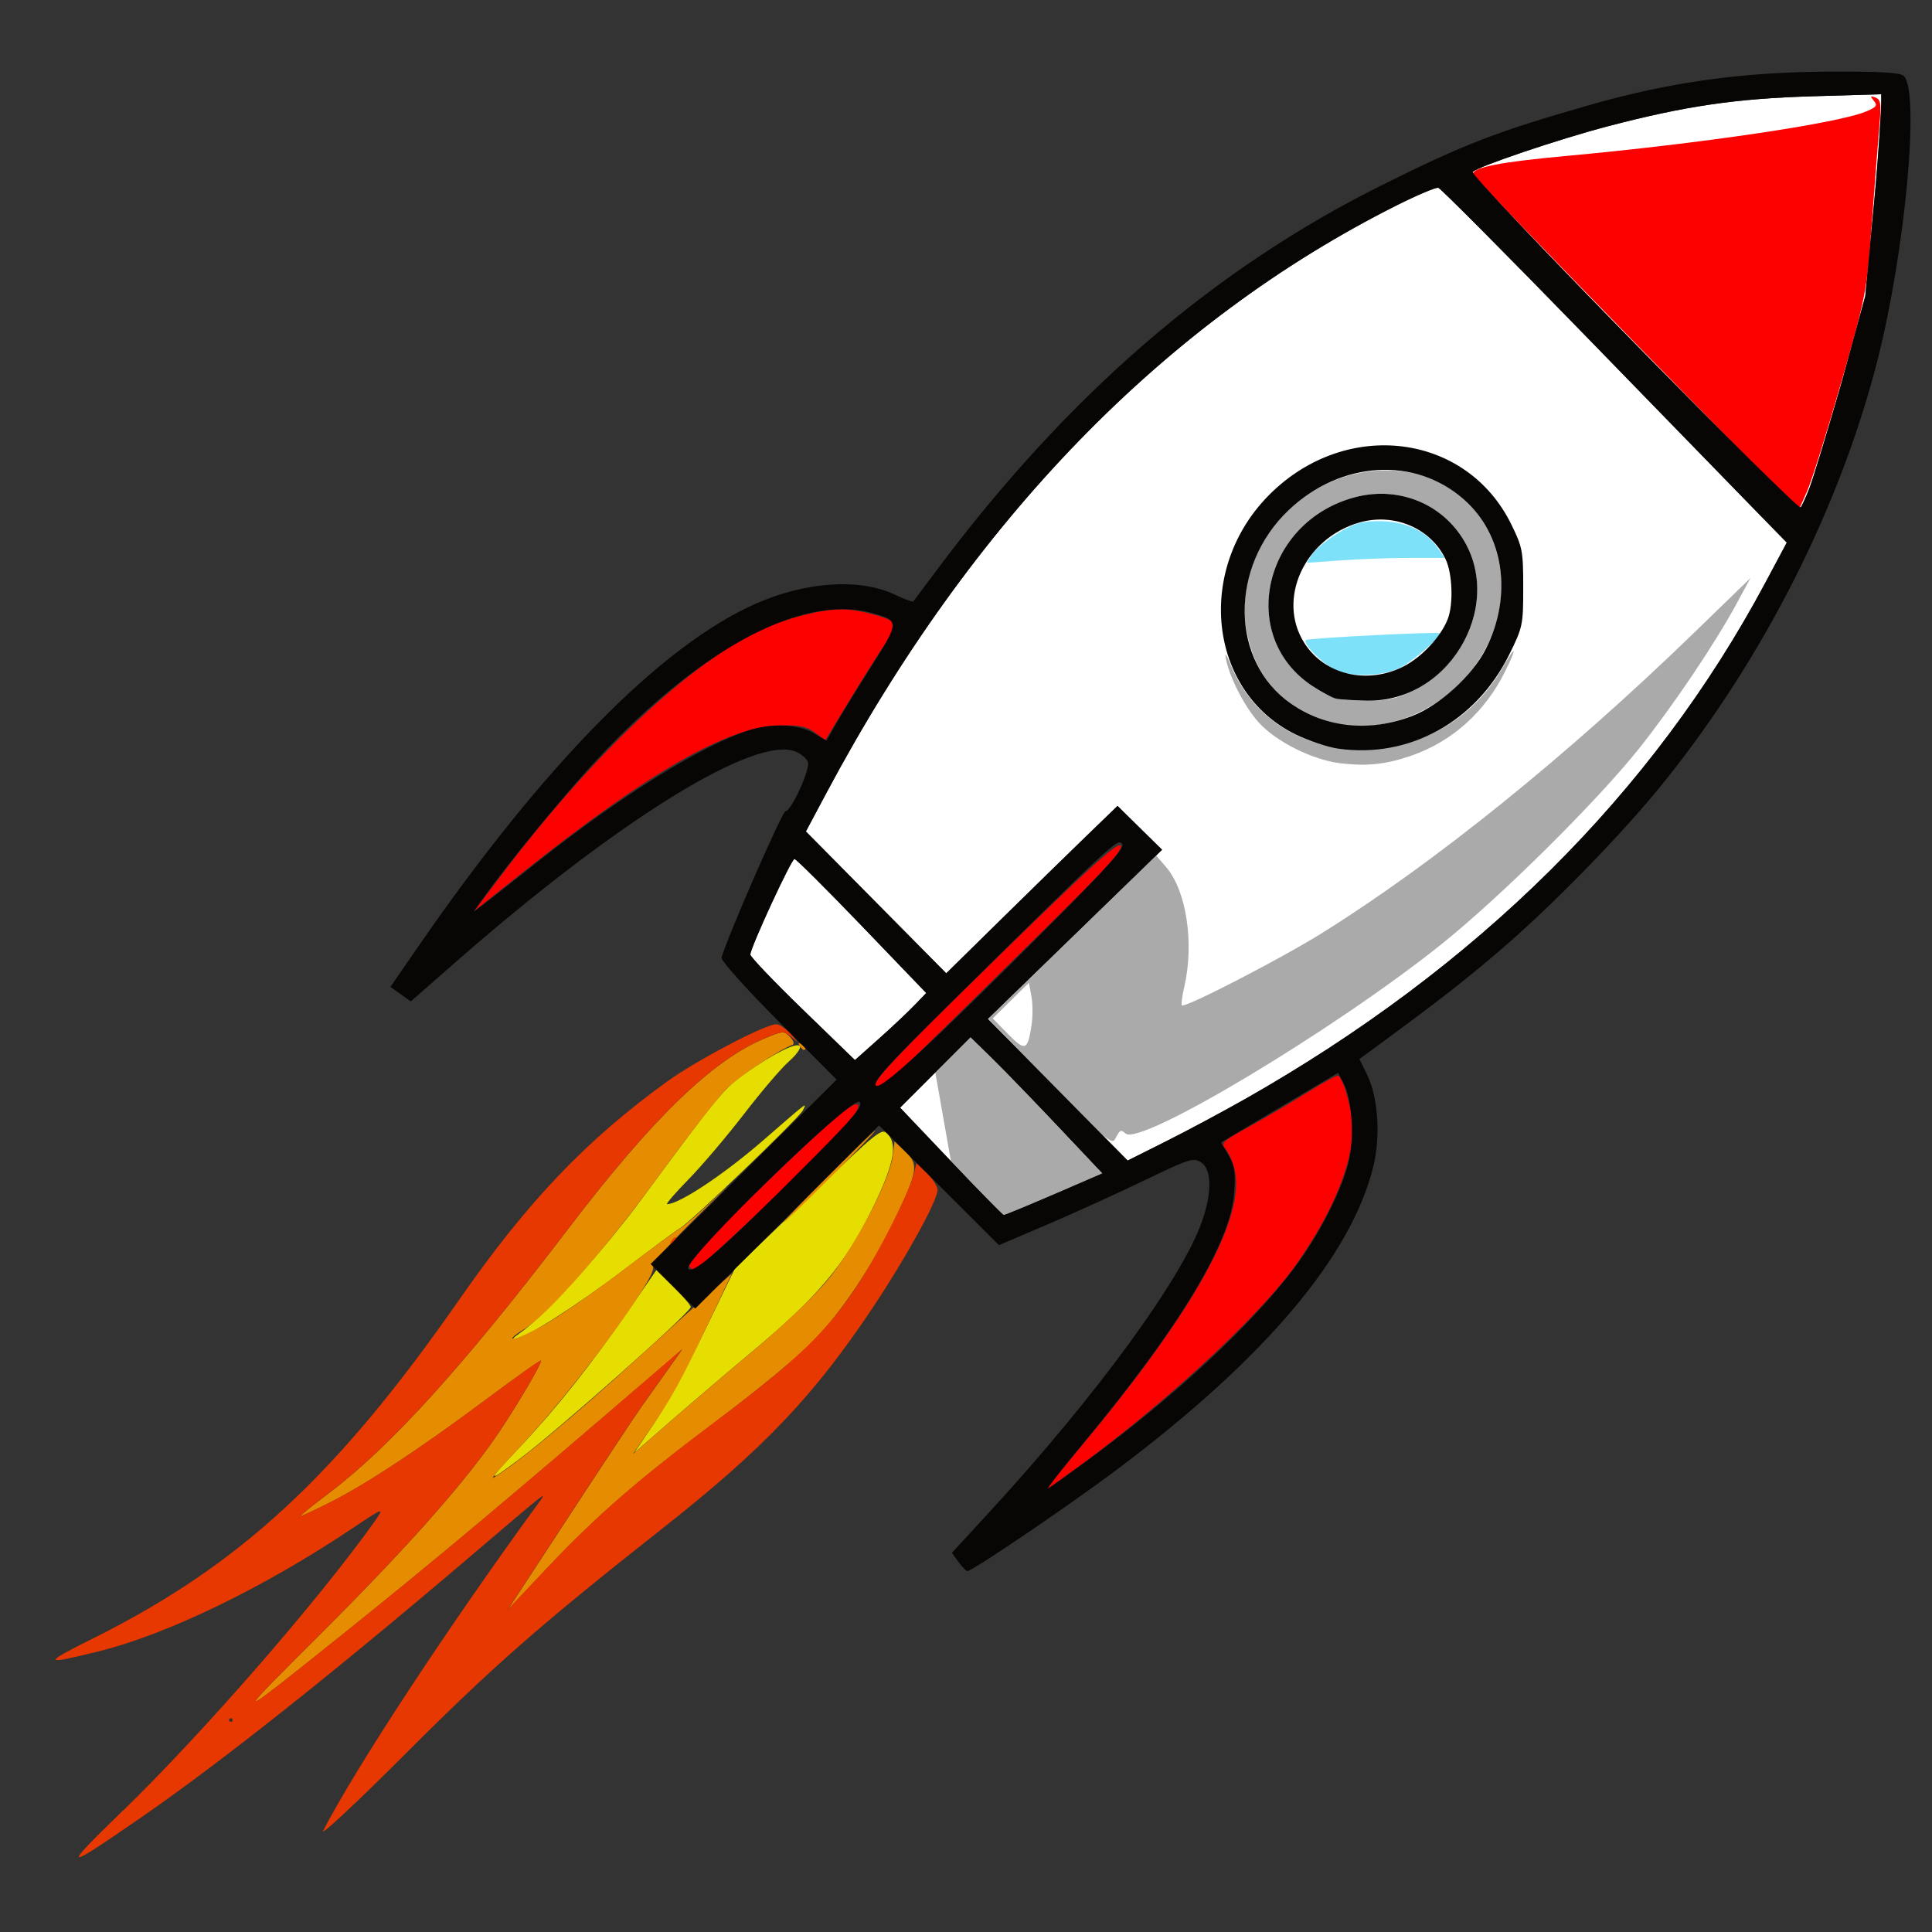 <?xml version="1.0" encoding="UTF-8" standalone="no"?>
<svg width="55mm" height="55mm" viewBox="0 0 55 55" version="1.1" xml:space="preserve" id="svg12" xmlns="http://www.w3.org/2000/svg" xmlns:svg="http://www.w3.org/2000/svg"><rect x="0" y="0" width="55" height="55" fill="#333333" stroke="none"/>/>
	<g id="g1" transform="translate(-0.251)">
		<path style="fill:#ffffff" d="m 35.681,31.296 c 6.635,-3.762 11.629,-8.717 14.831,-14.717 l 0.605,-1.133 -0.833,-0.853 C 49.825,14.123 47.621,11.858 45.386,9.559 43.15,7.259 41.265,5.363 41.197,5.346 41.129,5.328 40.598,5.552 40.016,5.844 33.409,9.16 27.911,14.824 23.778,22.572 l -0.585,1.098 1.998,2.019 1.998,2.019 1.576,-1.55 c 0.867,-0.852 1.964,-1.924 2.438,-2.382 l 0.862,-0.833 0.634,0.624 0.634,0.624 -2.48,2.408 -2.48,2.408 1.99,2.016 1.99,2.016 1.085,-0.544 c 0.597,-0.299 1.607,-0.839 2.245,-1.201 z"/>
		<path style="fill:#ffffff" d="m 51.762,13.897 c 0.101,-0.259 0.509,-1.599 0.908,-2.979 l 0.681,-2.486 0.249,-2.635 C 53.737,4.36 53.806,3.07 53.806,2.933 l 1.37e-4,-0.25 -1.96,0.058 c -2.177,0.064 -3.624,0.277 -5.834,0.857 -1.393,0.366 -3.679,1.138 -3.837,1.297 -0.048,0.048 2.017,2.235 4.59,4.859 2.573,2.624 4.709,4.736 4.746,4.692 0.037,-0.043 0.15,-0.29 0.251,-0.549 z"/>
		<path style="fill:#ffffff" d="m 30.255,33.999 1.378,-0.596 -1.239,-1.313 c -0.682,-0.722 -1.526,-1.594 -1.876,-1.938 l -0.637,-0.625 -1.003,1.003 -1.003,1.003 1.449,1.525 c 0.797,0.839 1.472,1.527 1.501,1.53 0.029,0.003 0.672,-0.263 1.43,-0.59 z"/>
		<path style="fill:#ffffff" d="m 26.284,28.618 0.335,-0.349 -1.833,-1.908 c -1.008,-1.049 -1.871,-1.908 -1.917,-1.908 -0.09,0 -1.257,2.528 -1.257,2.722 0,0.064 0.67,0.766 1.489,1.56 l 1.489,1.443 0.68,-0.606 c 0.374,-0.333 0.83,-0.763 1.014,-0.955 z"/>
		<path style="fill:#ffffff" d="m 40.209,18.971 c 0.521,-0.264 1.07,-0.854 1.26,-1.355 0.161,-0.423 0.13,-1.289 -0.061,-1.69 -0.424,-0.893 -1.472,-1.338 -2.468,-1.048 -1.557,0.453 -2.345,2.184 -1.558,3.424 0.576,0.909 1.789,1.196 2.827,0.67 z"/>
		<path style="fill:#7de1fa" d="m 38.284,19.079 c -0.361,-0.161 -0.958,-0.758 -0.858,-0.858 0.056,-0.056 3.731,-0.243 3.812,-0.194 0.096,0.058 -0.819,0.843 -1.168,1.001 -0.499,0.226 -1.338,0.25 -1.785,0.05 z m -0.668,-3.31 c 0.091,-0.139 0.417,-0.405 0.725,-0.592 0.463,-0.28 0.667,-0.34 1.17,-0.34 0.721,0 1.313,0.262 1.645,0.729 l 0.225,0.316 h -0.984 c -0.541,0 -1.426,0.031 -1.965,0.07 l -0.981,0.07 z"/>
		<path style="fill:#aaaaaa" d="m 27.323,33.059 -0.446,-2.528 1.003,-1.003 0.637,0.625 c 0.35,0.344 1.194,1.216 1.876,1.938 l 1.239,1.313 -1.378,0.596 c -0.758,0.328 -1.402,0.593 -1.43,0.59 -0.029,-0.003 -0.704,-0.692 -1.501,-1.53 z m 2.815,-2.247 -1.752,-1.811 2.388,-2.325 2.388,-2.325 0.286,0.333 c 0.581,0.676 0.806,2.175 0.514,3.425 -0.06,0.257 -0.089,0.487 -0.065,0.512 0.083,0.083 2.817,-1.327 3.988,-2.058 3.195,-1.993 6.977,-5.046 10.578,-8.536 l 1.619,-1.57 -0.396,0.732 c -0.617,1.139 -1.82,2.924 -2.782,4.129 -1.22,1.527 -3.96,4.238 -5.642,5.581 -3.047,2.433 -8.539,5.725 -8.964,5.372 -0.148,-0.123 -0.157,-0.118 -0.306,0.161 -0.089,0.166 -0.333,-0.046 -1.855,-1.62 z M 29.617,29.184 c 0.037,-0.244 0.035,-0.615 -0.004,-0.825 l -0.072,-0.381 -0.515,0.507 -0.515,0.507 0.439,0.447 c 0.488,0.497 0.558,0.47 0.667,-0.256 z M 46.16,22.886 C 0.251,0 0.251,0 46.16,22.886 Z m -7.747,-1.157 c -0.786,-0.092 -1.833,-0.613 -2.325,-1.158 -0.403,-0.446 -0.828,-1.269 -0.938,-1.815 -0.041,-0.202 0.009,-0.138 0.139,0.18 0.612,1.494 2.023,2.403 3.726,2.398 1.694,-0.005 3.174,-0.866 4.018,-2.337 0.39,-0.68 0.418,-0.586 0.046,0.155 -0.567,1.131 -1.509,1.968 -2.653,2.361 -0.726,0.249 -1.251,0.305 -2.014,0.216 z m -0.464,-1.227 c -1.273,-0.455 -1.974,-1.264 -2.212,-2.552 -0.408,-2.209 1.414,-4.423 3.747,-4.553 3.353,-0.187 4.758,3.808 2.179,6.196 -1.031,0.955 -2.548,1.326 -3.714,0.91 z m 2.45,-0.8 c 1.811,-0.843 2.477,-3.095 1.352,-4.575 -0.674,-0.886 -1.817,-1.266 -2.927,-0.972 -2.604,0.689 -3.349,3.945 -1.227,5.364 0.568,0.38 0.689,0.413 1.576,0.427 0.517,0.009 0.81,-0.05 1.227,-0.244 z"/>
		<path style="fill:#e5de00" d="m 15.057,41.187 c 1.024,-1.081 2.029,-2.348 3.139,-3.957 l 0.74,-1.073 0.503,0.495 c 0.276,0.272 0.49,0.525 0.476,0.562 -0.092,0.227 -3.763,3.485 -4.835,4.291 -0.995,0.748 -0.997,0.711 -0.022,-0.319 z m 3.82,-0.675 c 0.315,-0.467 0.96,-1.649 1.435,-2.627 l 0.862,-1.777 2.088,-2.008 c 2.034,-1.957 2.092,-2.003 2.271,-1.805 0.285,0.314 0.142,0.94 -0.513,2.246 -0.737,1.471 -1.524,2.401 -3.256,3.852 -0.745,0.624 -1.828,1.547 -2.407,2.052 l -1.052,0.917 z m -3.851,-2.546 c 0.653,-0.424 2.368,-2.308 3.5,-3.843 2.167,-2.94 2.336,-3.145 2.954,-3.577 0.813,-0.567 1.464,-0.889 1.543,-0.762 0.035,0.056 -0.108,0.253 -0.318,0.437 -0.21,0.184 -0.782,0.855 -1.272,1.491 -0.49,0.636 -1.201,1.474 -1.581,1.862 -0.38,0.388 -0.654,0.706 -0.61,0.706 0.343,0 1.62,-0.848 2.734,-1.816 1.304,-1.133 1.255,-1.096 1.126,-0.849 -0.121,0.231 -3.187,3.174 -3.484,3.343 -0.102,0.058 -0.826,0.594 -1.607,1.19 -1.328,1.012 -2.893,2.007 -3.137,1.995 -0.059,-0.003 0.011,-0.082 0.154,-0.175 z"/>
		<path style="fill:#e58c00" d="m 9.386,46.504 c 2.496,-2.487 4.157,-4.367 5.089,-5.759 0.536,-0.801 1.179,-1.897 1.179,-2.009 0,-0.036 -0.67,0.436 -1.49,1.049 -1.888,1.412 -3.461,2.453 -4.492,2.973 -0.444,0.224 -0.835,0.407 -0.869,0.407 -0.034,0 0.311,-0.281 0.767,-0.624 1.793,-1.351 3.871,-3.642 6.87,-7.577 2.391,-3.136 4.096,-4.786 5.584,-5.405 0.517,-0.215 0.548,-0.216 0.717,-0.039 0.105,0.111 0.132,0.203 0.067,0.227 -0.39,0.147 -1.505,0.889 -1.865,1.241 -0.236,0.23 -1.111,1.354 -1.945,2.498 -1.52,2.085 -3.144,3.933 -3.827,4.355 -0.642,0.397 -0.29,0.343 0.482,-0.074 0.41,-0.221 1.428,-0.92 2.263,-1.553 0.835,-0.633 1.615,-1.205 1.733,-1.272 0.118,-0.067 0.6,-0.49 1.07,-0.941 0.47,-0.451 0.228,-0.202 -0.539,0.552 -0.895,0.879 -1.374,1.425 -1.337,1.521 0.112,0.292 -2.293,3.537 -3.798,5.127 -0.499,0.526 -0.836,0.916 -0.75,0.867 0.621,-0.357 2.286,-1.738 4.146,-3.438 0.699,-0.639 1.581,-1.436 1.959,-1.771 l 0.688,-0.608 -0.684,1.445 c -0.778,1.643 -1.04,2.116 -1.679,3.041 l -0.454,0.656 1.07,-0.933 c 0.588,-0.513 1.679,-1.443 2.424,-2.067 0.745,-0.624 1.653,-1.487 2.017,-1.918 0.753,-0.891 1.781,-2.827 1.876,-3.533 l 0.06,-0.45 0.307,0.293 c 0.382,0.365 0.356,0.539 -0.277,1.875 -0.631,1.332 -1.515,2.659 -2.345,3.523 -0.381,0.396 -1.586,1.39 -2.678,2.21 -2.346,1.76 -3.496,2.759 -4.95,4.302 l -1.071,1.136 1.743,-2.665 c 0.958,-1.466 1.893,-2.877 2.077,-3.136 0.184,-0.259 0.518,-0.729 0.743,-1.045 l 0.409,-0.575 -0.364,0.314 C 14.816,42.592 12.6,44.451 9.957,46.566 6.827,49.071 6.812,49.069 9.386,46.504 Z M 23.807,33.495 c 0.717,-0.719 1.327,-1.307 1.356,-1.307 0.029,0 -0.534,0.588 -1.251,1.307 -0.717,0.719 -1.327,1.307 -1.356,1.307 -0.029,0 0.534,-0.588 1.251,-1.307 z m -0.794,-3.727 c -0.046,-0.075 -0.029,-0.092 0.046,-0.046 0.12,0.074 0.162,0.167 0.075,0.167 -0.025,0 -0.08,-0.054 -0.121,-0.121 z"/>
		<path style="fill:#e63800" d="m 3.746,51.552 c 2.262,-2.197 5.482,-5.89 7.104,-8.148 0.372,-0.519 0.358,-0.516 -0.53,0.08 -2.534,1.701 -5.294,3.041 -7.27,3.529 -1.585,0.391 -1.6,0.353 -0.144,-0.374 4.176,-2.083 6.939,-4.64 10.427,-9.653 1.936,-2.781 3.605,-4.531 5.91,-6.198 0.838,-0.606 2.785,-1.627 3.107,-1.63 0.091,-8.27e-4 0.279,0.128 0.418,0.285 0.224,0.254 0.227,0.264 0.02,0.09 -0.229,-0.193 -0.243,-0.193 -0.769,0.026 -1.484,0.617 -3.192,2.27 -5.58,5.403 -3,3.935 -5.077,6.226 -6.87,7.577 -0.455,0.343 -0.8,0.624 -0.767,0.624 0.034,0 0.425,-0.183 0.869,-0.407 1.031,-0.519 2.605,-1.56 4.492,-2.973 0.819,-0.613 1.49,-1.085 1.49,-1.049 0,0.113 -0.643,1.208 -1.179,2.009 -0.932,1.392 -2.593,3.272 -5.089,5.759 -2.574,2.565 -2.559,2.567 0.571,0.062 2.643,-2.115 4.859,-3.973 9.352,-7.844 l 0.364,-0.314 -0.37,0.523 c -0.204,0.287 -0.538,0.758 -0.743,1.045 -0.205,0.287 -1.157,1.722 -2.115,3.188 l -1.743,2.665 1.071,-1.136 c 1.455,-1.542 2.605,-2.541 4.95,-4.302 2.234,-1.677 3.102,-2.517 3.966,-3.842 0.604,-0.926 1.448,-2.604 1.58,-3.14 l 0.073,-0.294 0.3,0.288 c 0.165,0.158 0.3,0.372 0.3,0.475 0,0.3 -0.888,1.914 -1.83,3.328 -1.689,2.534 -3.114,4.032 -6,6.306 -3.463,2.73 -4.843,3.94 -7.299,6.399 -1.393,1.395 -2.456,2.389 -2.362,2.208 0.936,-1.811 3.525,-5.753 6.087,-9.269 0.319,-0.437 0.436,-0.528 -1.975,1.526 -3.822,3.255 -7.029,5.798 -9.253,7.337 -2.281,1.578 -2.339,1.562 -0.565,-0.161 z m 3.128,-2.587 c 0,-0.029 -0.024,-0.052 -0.052,-0.052 -0.029,0 -0.052,0.024 -0.052,0.052 0,0.029 0.024,0.052 0.052,0.052 0.029,0 0.052,-0.024 0.052,-0.052 z M 19.364,35.325 c 0.036,-0.057 0.088,-0.105 0.117,-0.105 0.029,0 0.023,0.047 -0.012,0.105 -0.036,0.057 -0.088,0.105 -0.117,0.105 -0.029,0 -0.023,-0.047 0.012,-0.105 z"/>
		<path style="fill:#fd0000" d="m 31.035,41.168 c 3.252,-3.894 4.72,-6.567 4.351,-7.924 -0.056,-0.206 -0.17,-0.452 -0.253,-0.546 -0.137,-0.154 -0.071,-0.215 0.664,-0.617 0.448,-0.246 1.179,-0.675 1.624,-0.953 0.445,-0.278 0.855,-0.506 0.911,-0.506 0.143,0 0.423,1 0.423,1.513 0,1.006 -0.564,2.373 -1.574,3.818 -1.082,1.547 -3.981,4.21 -6.634,6.092 l -0.594,0.421 z M 19.905,36.091 c -0.038,-0.038 -0.07,-0.103 -0.07,-0.144 0,-0.041 1.025,-1.114 2.321,-2.366 1.867,-1.804 2.418,-2.234 2.518,-2.13 0.1,0.104 -0.326,0.632 -2.187,2.442 -1.294,1.258 -2.419,2.264 -2.452,2.266 -0.034,0.001 -0.092,-0.029 -0.131,-0.068 z m 5.28,-5.186 c -0.099,-0.119 0.535,-0.788 3.368,-3.559 2.682,-2.623 3.515,-3.381 3.601,-3.278 0.085,0.103 -0.4,0.64 -2.053,2.272 -4.725,4.666 -4.784,4.722 -4.915,4.564 z m -10.626,-6.037 c 2.581,-3.408 5.353,-6.017 7.374,-6.94 0.747,-0.341 1.697,-0.582 2.295,-0.582 0.47,0 1.412,0.256 1.507,0.41 0.026,0.042 -0.119,0.324 -0.322,0.626 -0.203,0.302 -0.662,1.031 -1.019,1.62 l -0.649,1.071 -0.291,-0.217 c -0.231,-0.172 -0.436,-0.215 -0.988,-0.207 -1.464,0.02 -3.71,1.301 -7.318,4.173 L 13.754,25.931 Z M 46.816,9.78 C 44.264,7.172 42.179,4.999 42.183,4.951 42.195,4.762 42.979,4.61 44.824,4.441 48.669,4.088 52.565,3.511 53.369,3.176 c 0.304,-0.127 0.338,-0.174 0.226,-0.309 -0.111,-0.134 -0.104,-0.148 0.045,-0.091 0.15,0.058 0.168,0.171 0.116,0.76 -0.033,0.381 -0.13,1.626 -0.215,2.766 -0.153,2.055 -0.161,2.096 -0.885,4.621 -0.402,1.401 -0.836,2.784 -0.966,3.073 l -0.235,0.526 z"/>
		<path style="fill:#080605" d="m 27.538,44.466 -0.189,-0.259 1.08,-1.175 c 3.028,-3.293 5.465,-6.626 6.04,-8.26 0.29,-0.825 0.279,-1.488 -0.027,-1.684 -0.218,-0.139 -0.337,-0.101 -1.596,0.507 -0.749,0.362 -1.99,0.926 -2.759,1.255 l -1.398,0.597 -1.707,-1.705 -1.707,-1.705 -2.616,2.608 -2.616,2.608 -0.635,-0.635 -0.635,-0.635 2.648,-2.624 2.648,-2.624 -1.657,-1.663 c -0.911,-0.915 -1.64,-1.728 -1.62,-1.808 0.126,-0.501 1.726,-4.169 1.819,-4.169 0.165,0 0.715,-1.206 0.64,-1.403 -0.035,-0.092 -0.183,-0.221 -0.328,-0.287 -1.125,-0.513 -5.063,1.919 -9.724,6.004 l -1.254,1.099 -0.29,-0.207 -0.29,-0.207 0.806,-1.167 c 3.555,-5.15 6.904,-8.551 9.589,-9.739 1.427,-0.631 2.968,-0.734 3.959,-0.263 0.275,0.131 0.514,0.22 0.531,0.198 0.017,-0.022 0.33,-0.439 0.695,-0.928 3.712,-4.963 7.84,-8.529 12.646,-10.925 2.344,-1.168 3.267,-1.524 5.915,-2.281 2.298,-0.657 4.343,-0.94 6.857,-0.95 1.447,-0.005 1.989,0.027 2.087,0.125 0.458,0.455 0.038,4.991 -0.746,8.073 -1.067,4.191 -3.231,8.475 -6.073,12.016 -1.19,1.484 -3.231,3.574 -4.749,4.863 -1.063,0.903 -1.744,1.43 -3.69,2.856 l -0.241,0.176 0.224,0.458 c 0.312,0.639 0.383,1.759 0.166,2.626 -0.637,2.54 -3.073,5.425 -7.224,8.552 -1.368,1.031 -4.192,2.95 -4.329,2.943 -0.034,-0.002 -0.146,-0.12 -0.25,-0.262 z m 3.69,-2.905 c 2.458,-1.806 4.652,-3.846 5.861,-5.453 0.715,-0.949 1.373,-2.242 1.563,-3.07 0.155,-0.678 0.086,-1.734 -0.142,-2.175 l -0.167,-0.323 -1.666,0.992 -1.666,0.992 0.213,0.36 c 0.177,0.3 0.204,0.483 0.16,1.088 -0.1,1.396 -1.542,3.792 -4.244,7.053 -0.652,0.787 -1.122,1.393 -1.045,1.348 0.077,-0.046 0.587,-0.411 1.133,-0.812 z M 23.317,33.05 c 1.275,-1.282 1.522,-1.579 1.4,-1.68 -0.216,-0.18 -5.051,4.534 -4.872,4.75 0.142,0.171 1.019,-0.603 3.472,-3.07 z m 6.938,0.949 1.378,-0.596 -1.239,-1.313 c -0.682,-0.722 -1.526,-1.594 -1.876,-1.938 l -0.637,-0.625 -1.003,1.003 -1.003,1.003 1.449,1.525 c 0.797,0.839 1.472,1.527 1.501,1.53 0.029,0.003 0.672,-0.263 1.43,-0.59 z m 5.426,-2.703 c 6.635,-3.762 11.629,-8.717 14.831,-14.717 l 0.605,-1.133 -0.833,-0.853 C 49.825,14.123 47.621,11.858 45.386,9.559 43.15,7.259 41.265,5.363 41.197,5.346 41.129,5.328 40.598,5.552 40.016,5.844 33.409,9.16 27.911,14.824 23.778,22.572 l -0.585,1.098 1.998,2.019 1.998,2.019 1.576,-1.55 c 0.867,-0.852 1.964,-1.924 2.438,-2.382 l 0.862,-0.833 0.634,0.624 0.634,0.624 -2.48,2.408 -2.48,2.408 1.99,2.016 1.99,2.016 1.085,-0.544 c 0.597,-0.299 1.607,-0.839 2.245,-1.201 z m 2.673,-9.983 c -0.306,-0.043 -0.857,-0.226 -1.224,-0.407 -2.496,-1.229 -2.861,-4.736 -0.714,-6.852 2.183,-2.151 5.582,-1.72 6.856,0.869 0.321,0.653 0.342,0.764 0.342,1.8 0,1.069 -0.013,1.131 -0.398,1.911 -0.947,1.915 -2.846,2.962 -4.862,2.679 z m 2.102,-0.932 c 0.768,-0.292 1.711,-1.151 2.093,-1.907 0.771,-1.524 0.516,-3.253 -0.627,-4.259 -1.391,-1.225 -3.502,-1.097 -4.98,0.302 -1.701,1.609 -1.673,4.312 0.059,5.512 1.002,0.695 2.229,0.82 3.455,0.353 z m -2.173,-0.494 c -0.115,-0.026 -0.424,-0.192 -0.687,-0.368 -2.122,-1.419 -1.377,-4.674 1.227,-5.364 1.11,-0.294 2.254,0.086 2.927,0.972 1.45,1.908 -0.129,4.859 -2.579,4.819 -0.374,-0.006 -0.773,-0.033 -0.888,-0.059 z m 1.925,-0.916 c 0.521,-0.264 1.07,-0.854 1.26,-1.355 0.161,-0.423 0.13,-1.289 -0.061,-1.69 -0.424,-0.893 -1.472,-1.338 -2.468,-1.048 -1.557,0.453 -2.345,2.184 -1.558,3.424 0.576,0.909 1.789,1.196 2.827,0.67 z m -9.977,7.269 c 1.66,-1.666 2.061,-2.122 1.958,-2.225 -0.137,-0.137 -0.208,-0.07 -5.06,4.719 -1.587,1.566 -2.034,2.064 -1.947,2.169 0.13,0.157 1.594,-1.194 5.049,-4.663 z m -3.948,2.378 0.335,-0.349 -1.833,-1.908 c -1.008,-1.049 -1.871,-1.908 -1.917,-1.908 -0.09,0 -1.257,2.528 -1.257,2.722 0,0.064 0.67,0.766 1.489,1.56 l 1.489,1.443 0.68,-0.606 c 0.374,-0.333 0.83,-0.763 1.014,-0.955 z M 15.602,24.498 c 2.314,-1.838 4.626,-3.277 5.952,-3.704 0.656,-0.211 1.425,-0.181 1.854,0.072 l 0.373,0.22 0.243,-0.433 c 0.133,-0.238 0.584,-0.974 1.002,-1.635 0.84,-1.329 0.84,-1.346 0.04,-1.568 -2.026,-0.563 -5.044,1.1 -8.069,4.446 -0.888,0.982 -2.29,2.699 -2.909,3.562 l -0.363,0.507 0.311,-0.235 c 0.171,-0.129 0.876,-0.684 1.566,-1.232 z M 51.762,13.897 c 0.101,-0.259 0.509,-1.599 0.908,-2.979 l 0.681,-2.486 0.249,-2.635 C 53.737,4.36 53.806,3.07 53.806,2.933 l 1.37e-4,-0.25 -1.96,0.058 c -2.177,0.064 -3.624,0.277 -5.834,0.857 -1.393,0.366 -3.679,1.138 -3.837,1.297 -0.048,0.048 2.017,2.235 4.59,4.859 2.573,2.624 4.709,4.736 4.746,4.692 0.037,-0.043 0.15,-0.29 0.251,-0.549 z"/>
	</g>
</svg>
